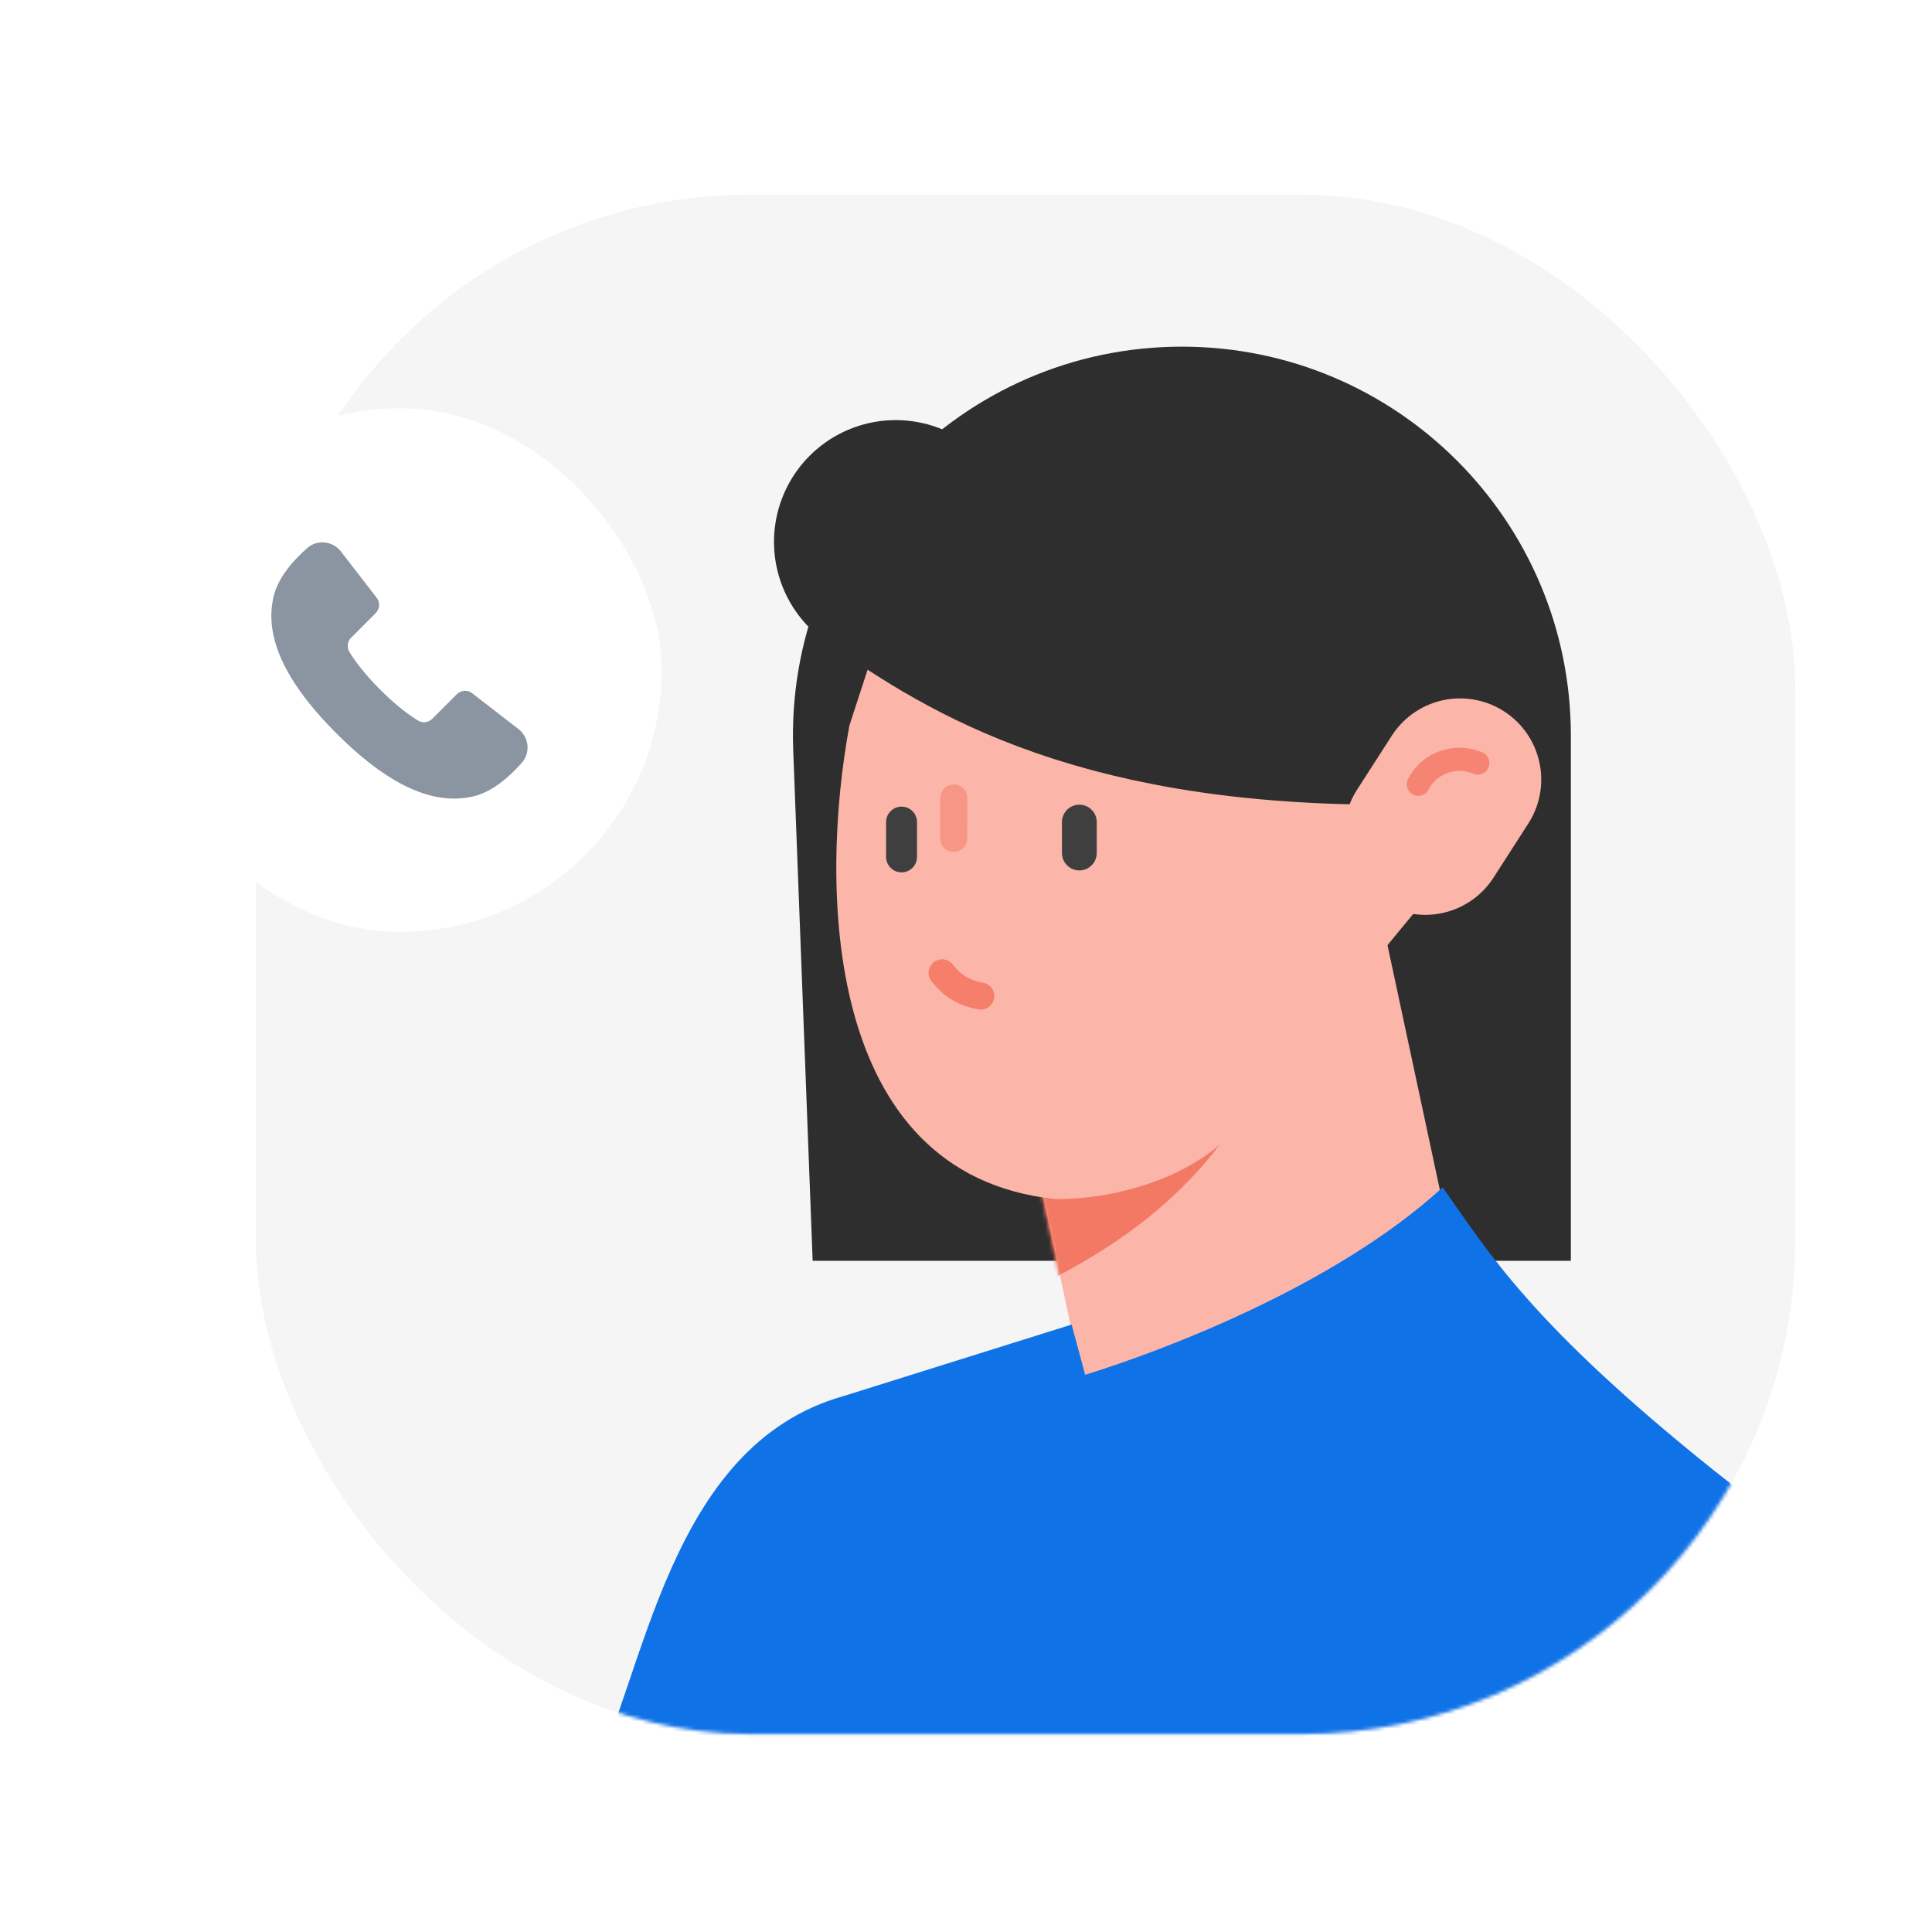 <svg width="546" height="546" viewBox="0 0 546 546" fill="none" xmlns="http://www.w3.org/2000/svg">
<rect x="72.31" y="55" width="435.065" height="435.065" rx="139.651" fill="#F5F5F5"/>
<mask id="mask0_13_344" style="mask-type:alpha" maskUnits="userSpaceOnUse" x="72" y="55" width="436" height="436">
<rect x="72.31" y="55" width="435.065" height="435.065" rx="139.651" fill="#F5F5F5"/>
</mask>
<g mask="url(#mask0_13_344)">
<path d="M224.173 212.073C221.803 149.77 271.669 97.969 334.017 97.969C394.726 97.969 443.94 147.184 443.94 207.893V356.31H229.662L224.173 212.073Z" fill="#2F2E2E"/>
<rect x="282.094" y="278.89" width="110.052" height="127.841" transform="rotate(-12.08 282.094 278.89)" fill="#FBB5A9"/>
<mask id="mask1_13_344" style="mask-type:alpha" maskUnits="userSpaceOnUse" x="285" y="276" width="114" height="130">
<rect x="285.371" y="295.776" width="92.075" height="112.512" transform="rotate(-12.08 285.371 295.776)" fill="#FBB5A9"/>
</mask>
<g mask="url(#mask1_13_344)">
<path d="M365.112 279.8C352.004 334.417 310.495 354.853 290.287 365.049L255.331 307.109C297.387 275.249 378.221 225.183 365.112 279.8Z" fill="#F47964"/>
</g>
<path d="M297.949 338.832C232.392 331.732 231.68 250.17 240.055 205.02L256.44 154.772H377.129L400.068 257.452L351.474 316.439C337.055 335.228 309.783 339.197 297.949 338.832Z" fill="#FBB5A9"/>
<path d="M253.147 153.133C275.54 168.426 309.403 193.004 391.329 193.004" stroke="#2F2E2E" stroke-width="68.818" stroke-linecap="round"/>
<path d="M412.63 220.312L402.799 235.605" stroke="#FBB5A9" stroke-width="45.879" stroke-linecap="round"/>
<path d="M400.84 221.633C403.799 215.631 411.32 212.943 417.638 215.629" stroke="#F47964" stroke-opacity="0.8" stroke-width="6.554" stroke-linecap="round"/>
<path d="M254.786 232.328C254.786 233.733 254.786 236.542 254.786 242.16" stroke="#3F3F3F" stroke-width="8.739" stroke-linecap="round"/>
<path d="M305.034 232.328C305.034 233.577 305.034 236.074 305.034 241.067" stroke="#3F3F3F" stroke-width="9.831" stroke-linecap="round"/>
<path d="M266.256 274.93C267.713 276.751 270.625 280.392 277.18 281.484" stroke="#F47964" stroke-opacity="0.9" stroke-width="7.646" stroke-linecap="round"/>
<path d="M269.553 225.534L269.513 236.938" stroke="#F47964" stroke-opacity="0.5" stroke-width="7.646" stroke-linecap="round"/>
<rect x="333.435" y="150.402" width="56.802" height="24.032" fill="#2F2E2E"/>
<path d="M306.672 388.534C327.245 382.162 376.692 363.956 407.715 335.555C420.823 354.125 432.839 374.334 484.725 415.843C504.934 432.01 532.898 447.521 531.15 502.139C531.12 503.073 531.091 503.984 531.063 504.869H531.15C530.434 526.342 529.437 555.73 531.063 504.869H166.306C182.327 473.92 188.59 408.524 238.401 394.542L302.849 374.334L306.672 388.534Z" fill="#0F72E7"/>
</g>
<g filter="url(#filter0_d_13_344)">
<rect x="39" y="95.376" width="148" height="148" rx="74" fill="white"/>
<path fill-rule="evenodd" clip-rule="evenodd" d="M146.536 186.048L133.438 175.909C132.806 175.421 132.017 175.18 131.22 175.232C130.422 175.283 129.671 175.624 129.106 176.189L122.154 183.144C121.637 183.667 120.957 184 120.227 184.089C119.496 184.178 118.757 184.018 118.129 183.635C115.89 182.262 112.144 179.602 107.457 174.912C102.77 170.228 100.11 166.479 98.737 164.244C98.354 163.616 98.193 162.877 98.283 162.146C98.373 161.416 98.707 160.737 99.231 160.221L106.183 153.266C106.75 152.702 107.09 151.95 107.141 151.152C107.192 150.354 106.95 149.566 106.46 148.934L96.325 135.833C94.021 132.861 89.676 132.39 86.845 134.875C83.115 138.147 78.635 143.049 77.332 148.549C74.972 158.457 78.701 170.889 95.094 187.282C111.486 203.671 123.919 207.404 133.823 205.047C139.324 203.737 144.228 199.254 147.5 195.528C149.982 192.697 149.511 188.352 146.536 186.048Z" fill="#8B95A1"/>
</g>
<defs>
<filter id="filter0_d_13_344" x="6.5" y="82.876" width="213" height="213" filterUnits="userSpaceOnUse" color-interpolation-filters="sRGB">
<feFlood flood-opacity="0" result="BackgroundImageFix"/>
<feColorMatrix in="SourceAlpha" type="matrix" values="0 0 0 0 0 0 0 0 0 0 0 0 0 0 0 0 0 0 127 0" result="hardAlpha"/>
<feOffset dy="20"/>
<feGaussianBlur stdDeviation="16.25"/>
<feComposite in2="hardAlpha" operator="out"/>
<feColorMatrix type="matrix" values="0 0 0 0 0.221 0 0 0 0 0.209 0 0 0 0 0.209 0 0 0 0.1 0"/>
<feBlend mode="normal" in2="BackgroundImageFix" result="effect1_dropShadow_13_344"/>
<feBlend mode="normal" in="SourceGraphic" in2="effect1_dropShadow_13_344" result="shape"/>
</filter>
</defs>
</svg>
